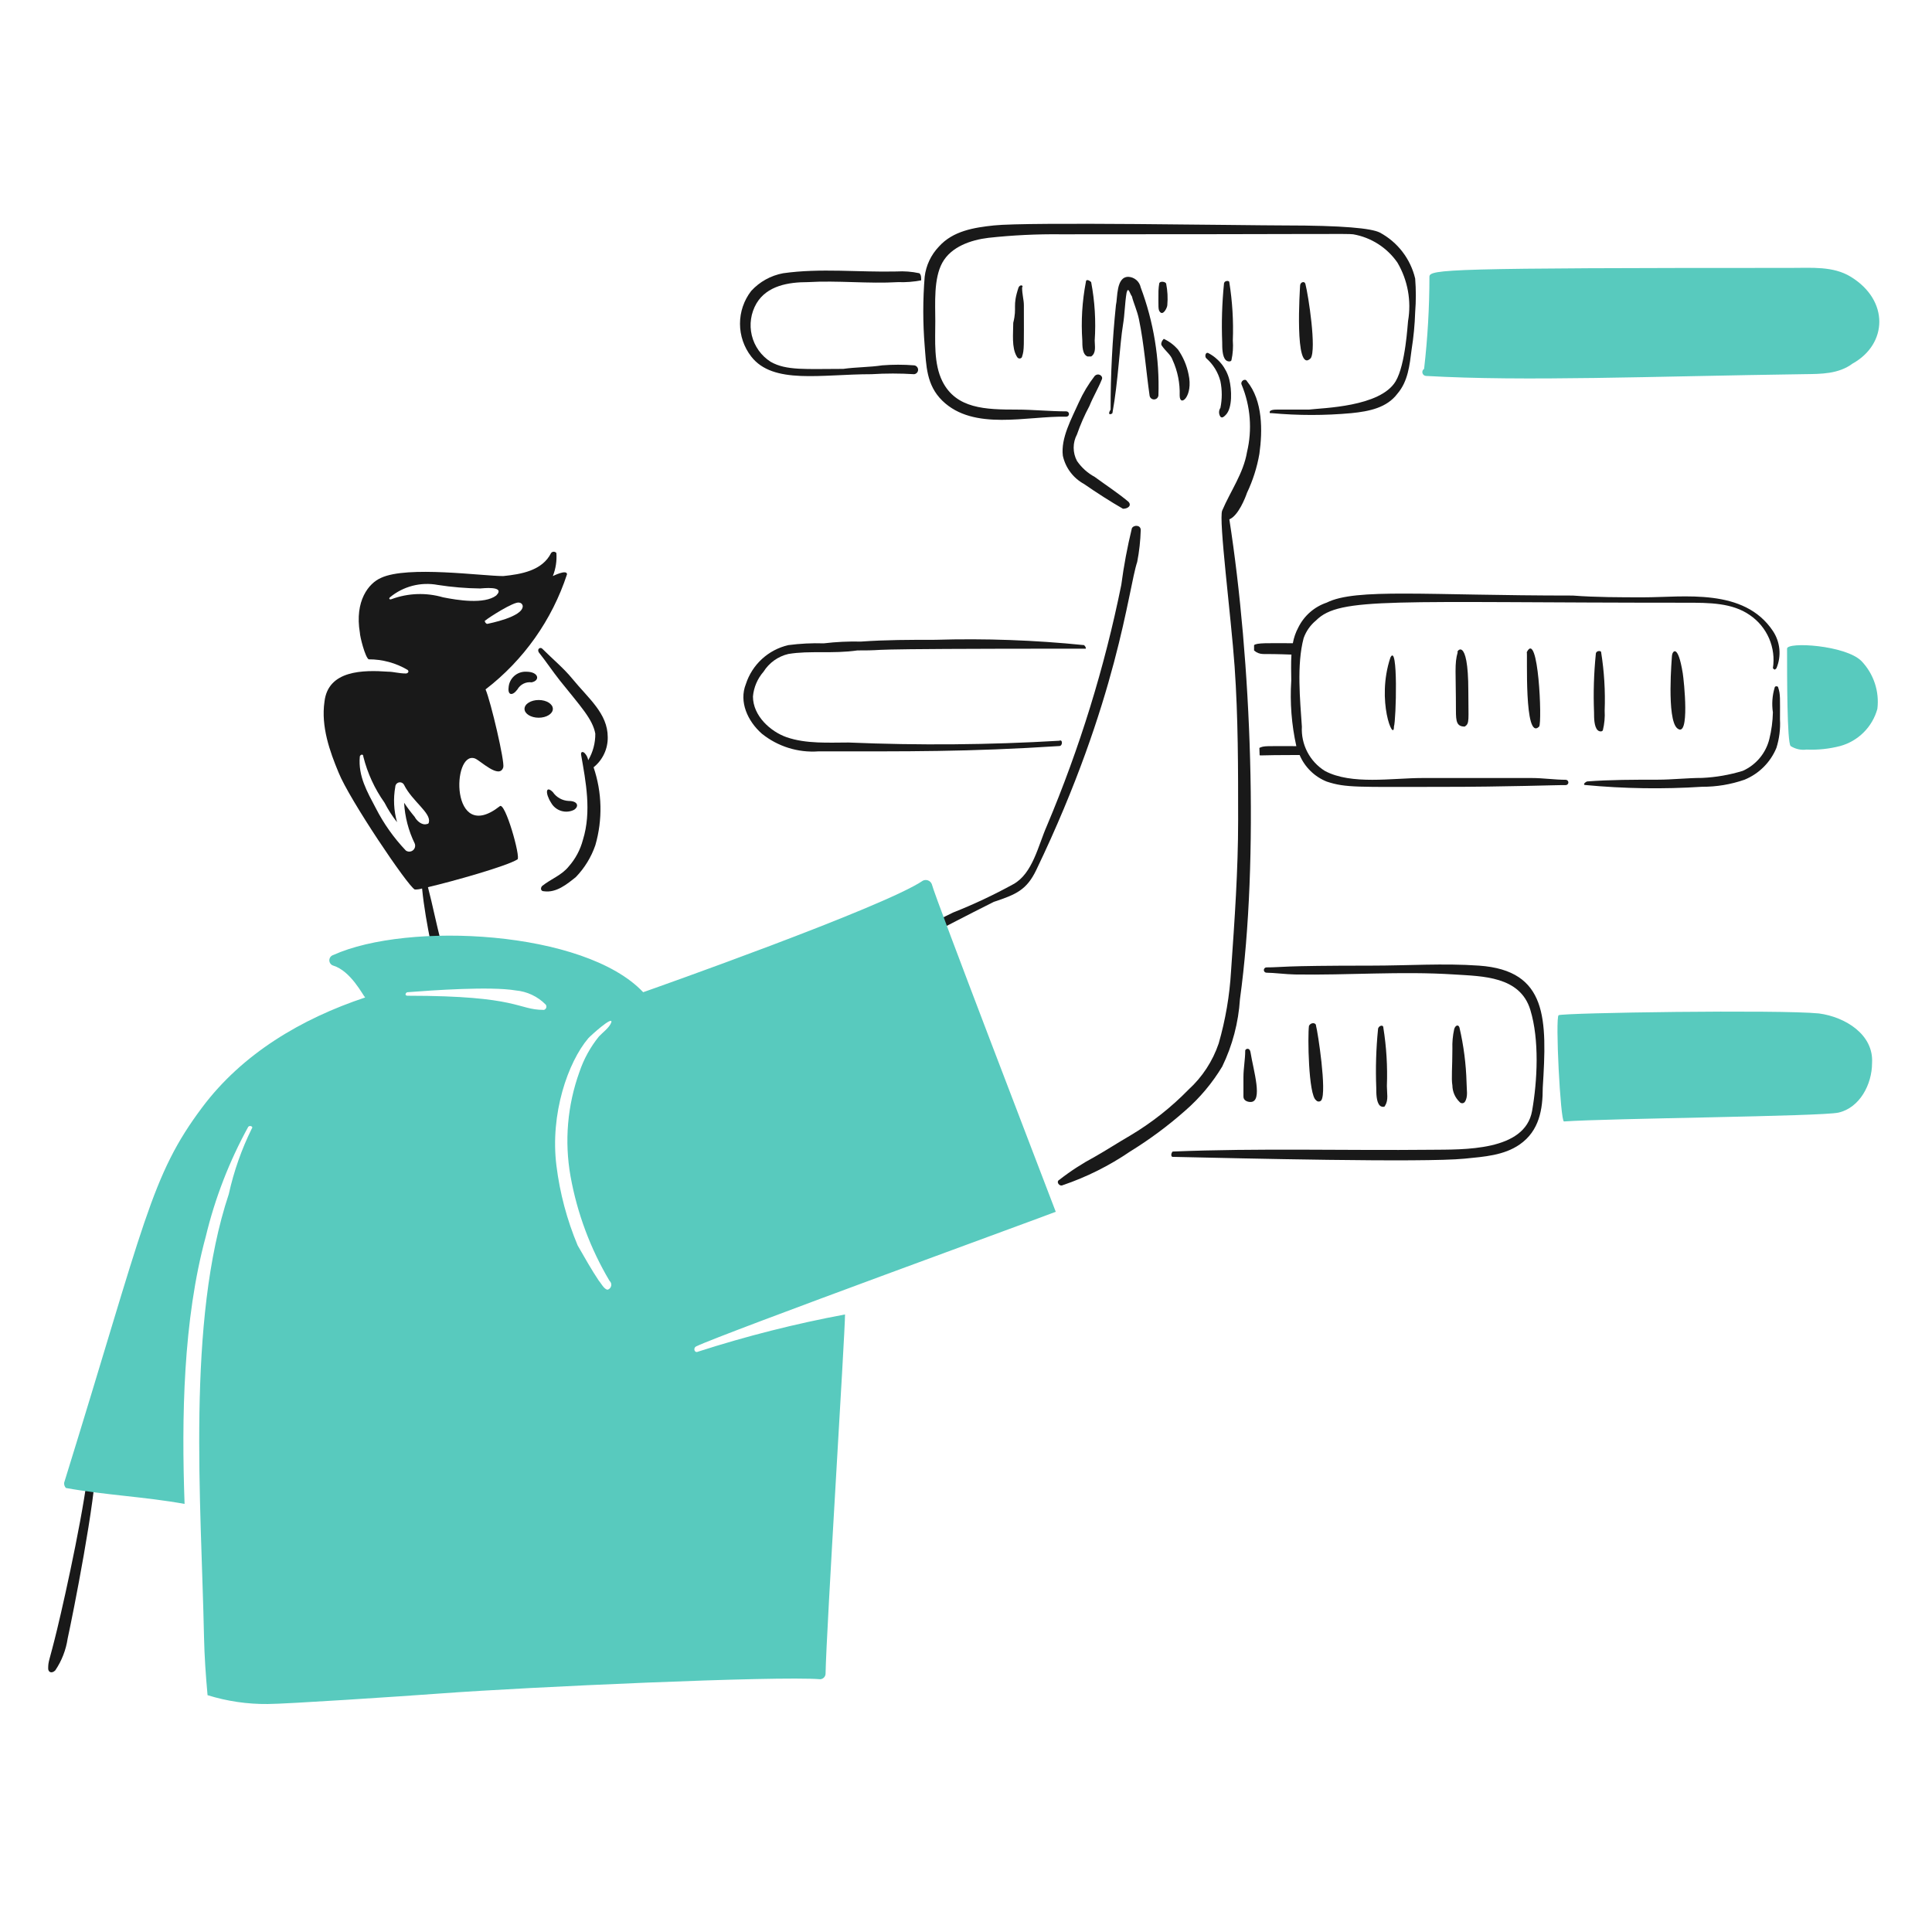 <svg width="151" height="151" viewBox="0 0 151 151" fill="none" xmlns="http://www.w3.org/2000/svg">
<path d="M39.057 63.015C35.182 66.061 35.305 58.628 37.119 59.279C37.531 59.43 39.036 60.936 39.334 59.971C39.464 59.553 38.365 54.849 37.95 53.881C40.928 51.591 43.147 48.456 44.316 44.885C44.316 44.47 43.209 45.024 43.209 45.024C43.435 44.453 43.53 43.837 43.486 43.224C43.462 43.192 43.43 43.166 43.394 43.148C43.358 43.13 43.319 43.121 43.278 43.121C43.238 43.121 43.198 43.13 43.162 43.148C43.126 43.166 43.095 43.192 43.071 43.224C42.379 44.609 40.718 44.882 39.334 45.024C37.677 45.024 31.86 44.196 29.784 45.163C28.816 45.578 27.708 46.961 28.127 49.456C28.127 49.733 28.542 51.394 28.819 51.532C29.89 51.528 30.942 51.814 31.863 52.361C32.002 52.498 31.863 52.637 31.725 52.637C31.172 52.637 30.756 52.498 30.341 52.498C28.404 52.361 25.636 52.361 25.359 54.852C25.082 56.789 25.774 58.727 26.466 60.388C27.295 62.463 31.863 69.245 32.417 69.522C32.611 69.526 32.804 69.499 32.989 69.442C33.133 70.899 33.398 72.349 33.663 73.674C33.801 74.502 34.631 74.642 34.491 73.674C34.097 72.229 33.828 70.784 33.447 69.339C35.418 68.878 39.594 67.699 40.443 67.169C40.718 67.029 39.469 62.6 39.057 63.015ZM40.58 47.1C40.651 47.106 40.718 47.137 40.769 47.187C40.82 47.238 40.85 47.305 40.856 47.376C40.856 48.23 38.194 48.732 38.088 48.761C37.95 48.761 37.812 48.484 37.95 48.484C38.104 48.329 40.2 46.973 40.58 47.1V47.1ZM33.519 64.261C33.519 64.279 33.516 64.298 33.509 64.315C33.502 64.332 33.492 64.347 33.479 64.36C33.466 64.373 33.451 64.383 33.434 64.39C33.417 64.397 33.399 64.4 33.38 64.4C32.965 64.538 32.552 64.123 32.412 63.846C32.115 63.492 31.838 63.123 31.583 62.739C31.645 63.844 31.927 64.926 32.412 65.922C32.45 66.014 32.457 66.117 32.432 66.213C32.408 66.31 32.352 66.396 32.274 66.459C32.196 66.521 32.1 66.557 32 66.56C31.9 66.563 31.802 66.533 31.72 66.476C30.779 65.488 29.987 64.369 29.367 63.154C28.703 61.894 27.983 60.663 28.122 59.141C28.122 59.002 28.398 58.863 28.398 59.141C28.722 60.433 29.284 61.653 30.055 62.739C30.331 63.277 30.659 63.787 31.033 64.261C30.776 63.361 30.729 62.414 30.895 61.493C30.898 61.411 30.928 61.334 30.981 61.272C31.034 61.21 31.107 61.167 31.186 61.151C31.266 61.136 31.349 61.147 31.422 61.184C31.494 61.221 31.553 61.281 31.587 61.355C32.214 62.615 33.702 63.538 33.519 64.261ZM30.615 46.823C30.472 46.891 30.353 46.802 30.477 46.685C30.99 46.259 31.591 45.952 32.237 45.784C32.883 45.617 33.558 45.594 34.213 45.716C35.312 45.887 36.422 45.98 37.534 45.993C37.61 45.993 39.58 45.746 38.78 46.546C37.842 47.25 35.739 46.907 34.628 46.685C33.31 46.301 31.904 46.349 30.615 46.823V46.823Z" fill="#191919"/>
<path d="M46.393 59.97C46.744 59.688 47.027 59.33 47.218 58.922C47.41 58.515 47.506 58.069 47.499 57.618C47.499 55.758 45.993 54.595 44.732 53.05C44.048 52.214 43.21 51.528 42.379 50.698C42.24 50.559 41.964 50.698 42.102 50.974C42.656 51.667 43.21 52.497 43.759 53.189C45.388 55.223 46.32 56.202 46.527 57.341C46.535 58.07 46.344 58.788 45.973 59.417C45.939 59.209 45.842 59.016 45.697 58.863C45.558 58.725 45.374 58.735 45.42 59.002C45.782 61.087 46.248 63.431 45.558 65.644C45.356 66.413 44.977 67.125 44.451 67.72C43.897 68.413 43.067 68.69 42.375 69.243C42.236 69.381 42.236 69.659 42.514 69.659C43.482 69.796 44.312 69.105 45.005 68.551C45.69 67.842 46.21 66.992 46.531 66.059C47.109 64.064 47.061 61.938 46.393 59.97V59.97Z" fill="#191919"/>
<path d="M69.366 74.364C71.684 73.701 73.112 72.767 77.67 70.489C79.41 69.909 80.237 69.564 80.991 67.998C87.375 54.711 88.18 46.016 88.882 43.914C89.041 43.094 89.133 42.263 89.157 41.428C89.157 41.013 88.603 41.013 88.464 41.29C88.109 42.75 87.832 44.229 87.636 45.719C86.329 52.171 84.382 58.476 81.823 64.541C81.145 66.07 80.716 68.277 79.194 69.108C77.673 69.945 76.102 70.684 74.488 71.322C72.812 72.121 71.166 73.121 69.366 73.952C68.95 74.087 69.089 74.364 69.366 74.364Z" fill="#191919"/>
<path d="M88.189 39.21C87.36 38.518 86.52 37.976 85.559 37.273C85.005 36.974 84.531 36.547 84.175 36.027C84.004 35.708 83.915 35.351 83.915 34.989C83.915 34.627 84.004 34.271 84.175 33.951C84.439 33.189 84.763 32.449 85.144 31.737C85.421 31.045 85.836 30.353 86.113 29.661C86.251 29.384 85.836 29.107 85.559 29.384C85.064 30.025 84.646 30.722 84.314 31.46C83.76 32.705 82.9 34.231 83.068 35.612C83.168 36.079 83.369 36.518 83.655 36.9C83.941 37.282 84.306 37.598 84.725 37.827C85.704 38.505 86.801 39.21 87.769 39.764C88.189 39.764 88.465 39.487 88.189 39.21Z" fill="#191919"/>
<path d="M86.944 32.291C87.4 29.785 87.512 26.948 87.772 25.371C87.911 24.543 87.911 23.714 88.05 22.88C88.188 22.326 88.326 23.019 88.465 23.157C88.603 23.711 88.875 24.265 89.018 24.956C89.421 26.896 89.572 28.97 89.847 30.907C89.856 30.992 89.896 31.071 89.96 31.129C90.024 31.187 90.107 31.218 90.193 31.218C90.279 31.218 90.362 31.187 90.426 31.129C90.49 31.071 90.53 30.992 90.539 30.907C90.636 28.029 90.166 25.16 89.155 22.464C89.109 22.238 88.989 22.034 88.814 21.884C88.638 21.733 88.417 21.646 88.187 21.636C87.218 21.636 87.358 23.293 87.218 23.849C86.938 26.562 86.799 29.288 86.802 32.015C86.529 32.43 86.805 32.43 86.944 32.291Z" fill="#191919"/>
<path d="M94.278 28C94.82 28.475 95.206 29.102 95.385 29.8C95.524 30.485 95.524 31.191 95.385 31.876C95.316 31.978 95.279 32.099 95.279 32.222C95.279 32.345 95.316 32.466 95.385 32.568C95.524 32.706 95.662 32.568 95.8 32.429C96.343 31.887 96.267 30.424 96.078 29.661C95.964 29.217 95.757 28.802 95.471 28.445C95.184 28.087 94.825 27.794 94.417 27.585C94.219 27.515 94.139 27.863 94.278 28Z" fill="#191919"/>
<path d="M97.462 38.518C97.921 37.552 98.247 36.528 98.43 35.474C98.682 33.671 98.708 31.322 97.462 29.799C97.323 29.522 96.908 29.799 97.047 30.076C97.737 31.741 97.882 33.582 97.462 35.335C97.184 36.992 96.181 38.364 95.524 39.903C95.231 40.588 96.221 48.206 96.493 52.081C96.775 56.094 96.769 60.108 96.769 64.122C96.769 67.997 96.498 71.872 96.216 75.886C96.106 77.807 95.781 79.71 95.247 81.56C94.779 82.939 93.97 84.177 92.895 85.158C91.535 86.551 90 87.761 88.327 88.756C87.362 89.314 86.528 89.864 85.56 90.413C84.587 90.932 83.66 91.534 82.792 92.213C82.514 92.351 82.792 92.767 83.068 92.628C84.932 91.993 86.701 91.109 88.327 89.998C89.846 89.062 91.283 87.997 92.621 86.815C93.765 85.821 94.746 84.654 95.527 83.356C96.325 81.709 96.794 79.922 96.911 78.096C98.424 67.123 97.79 51.533 96.082 40.59C96.769 40.318 97.323 38.933 97.462 38.518Z" fill="#191919"/>
<path d="M6.949 114.223C6.753 117.161 5.155 124.498 4.458 127.37C3.836 129.935 3.766 129.784 3.766 130.415C3.766 130.692 4.043 130.83 4.32 130.553C4.825 129.806 5.156 128.955 5.288 128.062C5.691 126.227 7.503 117.116 7.503 114.223C7.364 113.807 6.949 113.807 6.949 114.223Z" fill="#191919"/>
<path d="M90.818 27.032C91.095 27.447 91.51 27.724 91.647 28.139C92.042 29.007 92.231 29.954 92.2 30.907C92.2 31.869 93.283 30.983 92.893 29.25C92.754 28.554 92.471 27.894 92.064 27.313C91.757 26.962 91.38 26.68 90.957 26.484C90.818 26.617 90.68 26.891 90.818 27.032Z" fill="#191919"/>
<path d="M54.558 105.642C54.281 105.781 54.141 105.362 54.419 105.227C56.483 104.23 82.237 94.847 82.515 94.709C81.409 91.802 73.104 70.213 72.828 69.105C72.803 69.04 72.765 68.98 72.716 68.93C72.667 68.88 72.608 68.841 72.543 68.815C72.478 68.788 72.408 68.776 72.338 68.779C72.268 68.781 72.199 68.798 72.136 68.828C69.091 70.904 50.684 77.409 50.269 77.548C45.701 72.704 31.862 72.01 26.048 74.641C25.959 74.668 25.88 74.722 25.825 74.797C25.769 74.871 25.739 74.962 25.739 75.055C25.739 75.148 25.769 75.239 25.825 75.313C25.88 75.388 25.959 75.443 26.048 75.469C27.422 75.894 28.353 77.774 28.54 77.96C23.557 79.618 18.945 82.356 15.81 86.54C11.771 91.928 11.366 95.409 5.015 115.881C5.006 115.956 5.013 116.032 5.037 116.104C5.061 116.176 5.101 116.242 5.153 116.297C8.198 116.85 11.381 116.988 14.426 117.542C14.185 110.804 14.306 103.175 16.083 96.644C16.802 93.648 17.92 90.763 19.405 88.064C19.544 87.925 19.82 88.064 19.682 88.201C18.878 89.83 18.274 91.55 17.883 93.323C14.565 103.277 15.726 117.423 15.945 127.922C15.977 129.444 16.083 130.967 16.222 132.49C17.745 132.964 19.332 133.198 20.927 133.181C22.312 133.181 31.304 132.589 34.49 132.353C41.128 131.857 60.786 130.969 64.108 131.245C64.215 131.238 64.317 131.192 64.393 131.116C64.47 131.04 64.516 130.938 64.523 130.83C64.592 127.23 66.045 104.258 66.045 102.734C62.158 103.459 58.321 104.43 54.558 105.642V105.642ZM44.592 91.941C45.111 94.823 46.142 97.588 47.638 100.106C47.692 100.153 47.733 100.214 47.756 100.282C47.779 100.349 47.784 100.422 47.77 100.493C47.756 100.563 47.724 100.628 47.676 100.682C47.629 100.735 47.568 100.775 47.499 100.798C47.223 100.798 46.946 100.244 46.808 100.106C46.254 99.278 45.701 98.307 45.147 97.338C44.314 95.347 43.756 93.252 43.49 91.11C42.981 87.05 44.394 83.015 45.981 81.146C46.107 80.995 47.919 79.346 47.78 79.9C47.642 80.315 47.075 80.718 46.812 81.007C46.144 81.832 45.628 82.769 45.289 83.775C44.345 86.389 44.104 89.205 44.592 91.941V91.941ZM40.298 77.409C41.19 77.486 42.024 77.879 42.651 78.516C42.678 78.551 42.695 78.591 42.702 78.633C42.709 78.676 42.705 78.719 42.692 78.76C42.678 78.801 42.655 78.838 42.623 78.868C42.592 78.898 42.554 78.919 42.513 78.931C40.411 78.931 40.641 77.824 31.856 77.824C31.58 77.824 31.718 77.548 31.856 77.548C33.786 77.399 38.319 77.078 40.303 77.409H40.298Z" fill="#58CABE"/>
<path d="M100.367 17.62C97.285 17.62 80.366 17.33 77.67 17.62C76.15 17.785 74.487 18.035 73.377 19.278C72.764 19.922 72.375 20.747 72.27 21.631C72.125 23.427 72.125 25.232 72.27 27.028C72.398 28.552 72.39 30.09 73.653 31.321C76.111 33.709 80.295 32.498 83.341 32.567C83.397 32.567 83.45 32.545 83.489 32.506C83.528 32.467 83.549 32.414 83.549 32.359C83.549 32.304 83.528 32.251 83.489 32.212C83.45 32.173 83.397 32.151 83.341 32.151C82.096 32.151 80.712 32.013 79.466 32.013C77.024 32.013 74.73 31.951 73.653 29.799C72.962 28.415 73.1 26.616 73.1 25.093C73.1 23.71 72.962 21.771 73.653 20.526C74.345 19.281 75.871 18.756 77.252 18.588C79.136 18.382 81.031 18.29 82.926 18.312C103.909 18.312 105.216 18.251 105.762 18.312C106.456 18.433 107.12 18.692 107.714 19.072C108.308 19.452 108.82 19.947 109.221 20.526C110.029 21.903 110.322 23.521 110.05 25.093C110.016 25.298 109.859 28.494 109.081 29.799C107.88 31.815 103.369 31.879 102.302 32.013H99.81C99.672 32.013 99.119 32.013 99.257 32.29H99.395C101.467 32.48 103.552 32.48 105.623 32.29C107.008 32.151 108.391 31.875 109.221 30.767C110.05 29.799 110.171 28.551 110.329 27.308C110.482 26.346 110.575 25.375 110.606 24.401C110.675 23.526 110.675 22.647 110.606 21.771C110.426 21.01 110.086 20.295 109.609 19.675C109.132 19.054 108.528 18.543 107.838 18.173C107.176 17.842 104.987 17.62 100.367 17.62Z" fill="#191919"/>
<path d="M123.895 61.354C126.931 61.642 129.985 61.688 133.029 61.492C134.16 61.498 135.283 61.311 136.351 60.938C136.91 60.708 137.419 60.37 137.846 59.942C138.274 59.515 138.612 59.007 138.842 58.447C139.066 57.731 139.159 56.981 139.118 56.233C139.118 54.567 139.158 54.274 138.981 53.742C138.981 53.603 138.703 53.603 138.703 53.742C138.515 54.369 138.468 55.031 138.565 55.679C138.549 56.379 138.456 57.075 138.288 57.755C138.155 58.301 137.898 58.809 137.539 59.241C137.179 59.673 136.725 60.017 136.212 60.247C135.179 60.565 134.109 60.751 133.029 60.8C131.922 60.8 130.676 60.938 129.57 60.938C127.77 60.938 125.833 60.938 124.033 61.077C123.758 61.215 123.758 61.354 123.895 61.354Z" fill="#191919"/>
<path d="M91.649 90.417C96.798 90.529 111.276 90.879 114.484 90.556C116.005 90.405 117.546 90.304 118.777 89.448C120.322 88.373 120.577 86.68 120.577 85.019C120.912 79.651 120.978 75.849 115.594 75.471C112.83 75.275 110.059 75.471 107.152 75.471C99.826 75.471 100.297 75.608 98.987 75.608C98.931 75.608 98.879 75.63 98.84 75.669C98.801 75.708 98.779 75.761 98.779 75.816C98.779 75.871 98.801 75.924 98.84 75.963C98.879 76.002 98.931 76.024 98.987 76.024C99.54 76.024 100.509 76.151 101.201 76.162C105.355 76.231 109.504 75.894 113.657 76.162C115.871 76.305 118.804 76.292 119.607 78.93C120.322 81.276 120.158 84.466 119.745 86.819C119.188 90.001 114.347 89.838 111.857 89.863C105.077 89.933 98.432 89.725 91.651 90.002C91.51 90.141 91.51 90.414 91.649 90.417Z" fill="#191919"/>
<path d="M142.163 79.208C139.091 78.901 122.203 79.153 121.819 79.346C121.543 79.485 121.958 87.65 122.235 87.65C125.7 87.402 142.346 87.26 143.686 86.959C145.356 86.582 146.315 84.744 146.315 83.083C146.454 80.869 144.24 79.485 142.163 79.208Z" fill="#58CABE"/>
<path d="M84.728 50.421C80.867 50.028 76.983 49.889 73.103 50.005C71.165 50.005 69.228 50.005 67.291 50.144C66.32 50.121 65.349 50.167 64.384 50.282C63.459 50.254 62.533 50.3 61.616 50.42C60.846 50.597 60.135 50.97 59.553 51.504C58.971 52.038 58.537 52.714 58.295 53.466C57.741 54.849 58.437 56.367 59.54 57.34C60.788 58.346 62.371 58.841 63.969 58.725C71.013 58.725 75.616 58.772 82.791 58.309C83.067 58.309 83.067 57.755 82.791 57.894C77.307 58.219 71.81 58.265 66.322 58.033C64.799 58.033 63.007 58.15 61.478 57.618C60.238 57.185 58.849 55.961 58.849 54.434C58.913 53.717 59.203 53.039 59.677 52.497C60.116 51.799 60.812 51.302 61.615 51.113C63.3 50.832 65.043 51.117 67.013 50.836C70.421 50.836 64.443 50.698 84.865 50.698C84.867 50.622 84.867 50.559 84.728 50.421Z" fill="#191919"/>
<path d="M144.655 21.634C143.278 20.788 141.61 20.939 139.952 20.939C113.05 20.939 111.72 21.044 111.72 21.631C111.719 24.036 111.58 26.439 111.304 28.828C111.251 28.862 111.21 28.912 111.187 28.97C111.163 29.029 111.159 29.093 111.175 29.154C111.19 29.215 111.224 29.27 111.272 29.311C111.32 29.352 111.38 29.376 111.442 29.381C119.207 29.825 128.98 29.411 141.06 29.243C142.305 29.226 143.689 29.243 144.796 28.414C147.525 26.897 147.676 23.484 144.655 21.634Z" fill="#58CABE"/>
<path d="M145.485 51.665C144.24 50.42 139.672 50.143 139.672 50.697C139.672 52.911 139.672 58.032 139.95 58.308C140.319 58.545 140.76 58.643 141.195 58.585C142.08 58.624 142.966 58.531 143.824 58.308C144.519 58.117 145.152 57.749 145.662 57.239C146.171 56.73 146.54 56.097 146.731 55.402C146.813 54.726 146.744 54.04 146.528 53.394C146.313 52.747 145.956 52.157 145.485 51.665V51.665Z" fill="#58CABE"/>
<path d="M138.565 49.315C136.305 45.925 131.606 46.685 128.462 46.685C126.663 46.685 124.725 46.685 122.926 46.547C111.424 46.547 105.978 45.954 103.689 47.1C103.21 47.262 102.769 47.516 102.389 47.848C102.009 48.181 101.698 48.585 101.474 49.038C101.267 49.424 101.122 49.841 101.045 50.273C99.15 50.27 98.208 50.228 98.015 50.424V50.839C98.204 51.012 98.45 51.11 98.707 51.116C100.058 51.116 100.634 51.156 100.935 51.161C100.888 51.872 100.921 52.581 100.921 53.195C100.811 54.912 100.945 56.636 101.318 58.317C98.977 58.317 98.787 58.276 98.43 58.455L98.448 59.009C98.524 59.084 98.1 59.009 101.575 59.009C101.773 59.477 102.062 59.902 102.425 60.258C102.787 60.614 103.217 60.895 103.689 61.085C105.183 61.583 106.139 61.5 112.546 61.5C118.003 61.5 121.585 61.349 122.372 61.362C122.427 61.362 122.48 61.34 122.519 61.301C122.558 61.262 122.58 61.209 122.58 61.154C122.58 61.099 122.558 61.046 122.519 61.007C122.48 60.968 122.427 60.946 122.372 60.946C121.544 60.946 120.573 60.808 119.743 60.808H111.162C108.809 60.808 105.626 61.362 103.55 60.255C102.968 59.892 102.493 59.38 102.177 58.771C101.861 58.162 101.714 57.479 101.751 56.794C101.613 54.718 101.336 51.951 101.889 49.874C102.081 49.334 102.416 48.855 102.859 48.491C104.725 46.625 108.76 47.107 131.783 47.107C133.583 47.107 135.381 47.107 136.766 48.076C137.427 48.527 137.947 49.157 138.266 49.891C138.584 50.626 138.688 51.436 138.565 52.227C138.703 52.366 138.703 52.366 138.842 52.227C139.04 51.757 139.118 51.245 139.07 50.736C139.022 50.228 138.848 49.739 138.565 49.315Z" fill="#191919"/>
<path d="M108.671 51.39C107.541 54.77 108.948 58.06 108.948 56.787C109.117 56.279 109.282 50.166 108.671 51.39Z" fill="#191919"/>
<path d="M113.93 50.975C113.667 51.896 113.792 52.505 113.792 55.543C113.792 56.394 113.855 56.788 114.483 56.788C114.871 56.529 114.761 56.319 114.761 54.02C114.761 49.553 113.764 50.975 113.93 50.975Z" fill="#191919"/>
<path d="M120.297 56.786C120.541 56.421 120.233 49.165 119.328 50.974C119.403 50.974 119.088 57.999 120.297 56.786Z" fill="#191919"/>
<path d="M124.725 51.112C124.572 52.629 124.526 54.155 124.586 55.679C124.586 56.095 124.586 56.786 124.863 57.063C125.001 57.202 125.24 57.196 125.278 57.063C125.399 56.565 125.446 56.052 125.416 55.541C125.474 54.013 125.381 52.483 125.14 50.973C125.14 50.836 124.725 50.836 124.725 51.112Z" fill="#191919"/>
<path d="M130.676 51.251C130.676 51.326 130.237 56.222 131.092 56.925C132.098 57.75 131.611 53.179 131.519 52.613C131.127 50.194 130.688 50.95 130.676 51.251Z" fill="#191919"/>
<path d="M79.608 22.464C79.101 23.985 79.511 23.957 79.193 25.232C79.193 26.061 79.054 27.169 79.469 27.861C79.608 28.138 79.885 27.999 79.885 27.861C80.059 27.339 80.023 27.108 80.023 23.848C80.023 23.432 79.885 23.019 79.885 22.464C80.023 22.325 79.746 22.187 79.608 22.464Z" fill="#191919"/>
<path d="M84.867 22.05C84.579 23.554 84.486 25.089 84.591 26.617C84.591 27.032 84.591 27.724 85.006 27.862H85.282C85.697 27.585 85.559 27.034 85.559 26.617C85.661 25.089 85.568 23.554 85.282 22.05C85.144 21.911 84.867 21.773 84.867 22.05Z" fill="#191919"/>
<path d="M95.662 22.187C95.51 23.704 95.464 25.231 95.524 26.755C95.524 27.17 95.524 27.862 95.8 28.138C95.939 28.277 96.206 28.289 96.246 28.154C96.357 27.649 96.393 27.131 96.354 26.616C96.412 25.088 96.32 23.559 96.078 22.049C96.078 21.91 95.662 21.91 95.662 22.187Z" fill="#191919"/>
<path d="M101.612 22.327C101.612 22.402 101.129 29.315 102.441 28.001C102.905 27.306 102.265 23.112 102.026 22.188C101.963 21.935 101.612 22.05 101.612 22.327Z" fill="#191919"/>
<path d="M102.306 80.177C102.197 80.936 102.26 85.589 102.859 85.989C102.884 86.022 102.915 86.048 102.951 86.066C102.987 86.084 103.027 86.093 103.067 86.093C103.107 86.093 103.147 86.084 103.183 86.066C103.219 86.048 103.25 86.022 103.274 85.989C103.714 85.33 102.994 80.65 102.859 80.177C102.859 79.9 102.441 79.9 102.306 80.177Z" fill="#191919"/>
<path d="M107.702 80.453C107.551 81.971 107.505 83.496 107.565 85.02C107.565 85.436 107.565 86.127 107.841 86.405C107.98 86.542 108.256 86.542 108.256 86.405C108.533 85.99 108.395 85.436 108.395 84.882C108.453 83.354 108.36 81.824 108.118 80.315C108.118 80.038 107.702 80.177 107.702 80.453Z" fill="#191919"/>
<path d="M114.622 84.604C114.582 83.158 114.396 81.72 114.068 80.311C113.981 80.028 113.724 80.148 113.653 80.449C113.543 80.949 113.497 81.46 113.515 81.972C113.515 83.444 113.421 84.28 113.515 84.834C113.518 85.075 113.57 85.312 113.665 85.533C113.761 85.754 113.899 85.954 114.072 86.122C114.096 86.154 114.128 86.18 114.164 86.198C114.2 86.217 114.239 86.226 114.28 86.226C114.32 86.226 114.36 86.217 114.396 86.198C114.432 86.18 114.463 86.154 114.487 86.122C114.761 85.712 114.622 85.158 114.622 84.604Z" fill="#191919"/>
<path d="M97.323 82.115C97.323 82.807 97.184 83.498 97.184 84.191V85.713C97.184 85.99 97.461 86.128 97.738 86.128C98.731 86.128 97.968 83.671 97.738 82.253C97.668 81.821 97.323 81.976 97.323 82.115Z" fill="#191919"/>
<path d="M71.859 21.357C71.268 21.228 70.663 21.181 70.059 21.218C67.151 21.287 64.109 20.942 61.202 21.357C60.244 21.536 59.369 22.021 58.711 22.74C58.144 23.474 57.836 24.374 57.836 25.301C57.836 26.228 58.144 27.129 58.711 27.862C60.422 30.072 64.172 29.246 68.122 29.246C69.228 29.177 70.338 29.177 71.444 29.246C71.529 29.237 71.609 29.197 71.666 29.133C71.724 29.069 71.756 28.986 71.756 28.9C71.756 28.814 71.724 28.731 71.666 28.667C71.609 28.603 71.529 28.563 71.444 28.554C70.614 28.489 69.781 28.489 68.952 28.554C67.985 28.704 66.876 28.692 65.907 28.831C62.986 28.831 61.457 28.978 60.233 28.277C59.494 27.807 58.966 27.068 58.76 26.217C58.553 25.366 58.685 24.467 59.126 23.71C59.955 22.326 61.617 22.05 63.14 22.05C65.492 21.911 67.846 22.188 70.198 22.05C70.801 22.073 71.405 22.026 71.997 21.911C71.996 21.634 71.996 21.495 71.859 21.357Z" fill="#191919"/>
<path d="M90.602 22.155C90.57 22.349 90.55 22.545 90.542 22.742C90.542 24.01 90.499 24.22 90.681 24.403C90.935 24.657 91.234 24.026 91.234 23.849C91.283 23.287 91.253 22.721 91.144 22.168C91.094 22.001 90.639 21.949 90.602 22.155Z" fill="#191919"/>
<path d="M43.209 61.909C43.349 62.113 43.534 62.282 43.75 62.402C43.966 62.522 44.207 62.59 44.454 62.6C45.147 62.6 45.283 63.015 44.869 63.292C44.556 63.45 44.194 63.48 43.859 63.377C43.524 63.274 43.241 63.045 43.071 62.739C42.593 61.992 42.656 61.355 43.209 61.909Z" fill="#191919"/>
<path d="M41.549 53.33C41.33 53.301 41.108 53.338 40.911 53.437C40.713 53.536 40.55 53.691 40.442 53.883C40.027 54.437 39.68 54.311 39.75 53.745C39.769 53.397 39.926 53.07 40.185 52.837C40.444 52.603 40.786 52.482 41.134 52.5C42.106 52.497 42.241 53.189 41.549 53.33Z" fill="#191919"/>
<path d="M42.102 56.095C42.714 56.095 43.21 55.785 43.21 55.403C43.21 55.021 42.714 54.711 42.102 54.711C41.491 54.711 40.995 55.021 40.995 55.403C40.995 55.785 41.491 56.095 42.102 56.095Z" fill="#191919"/>
</svg>
